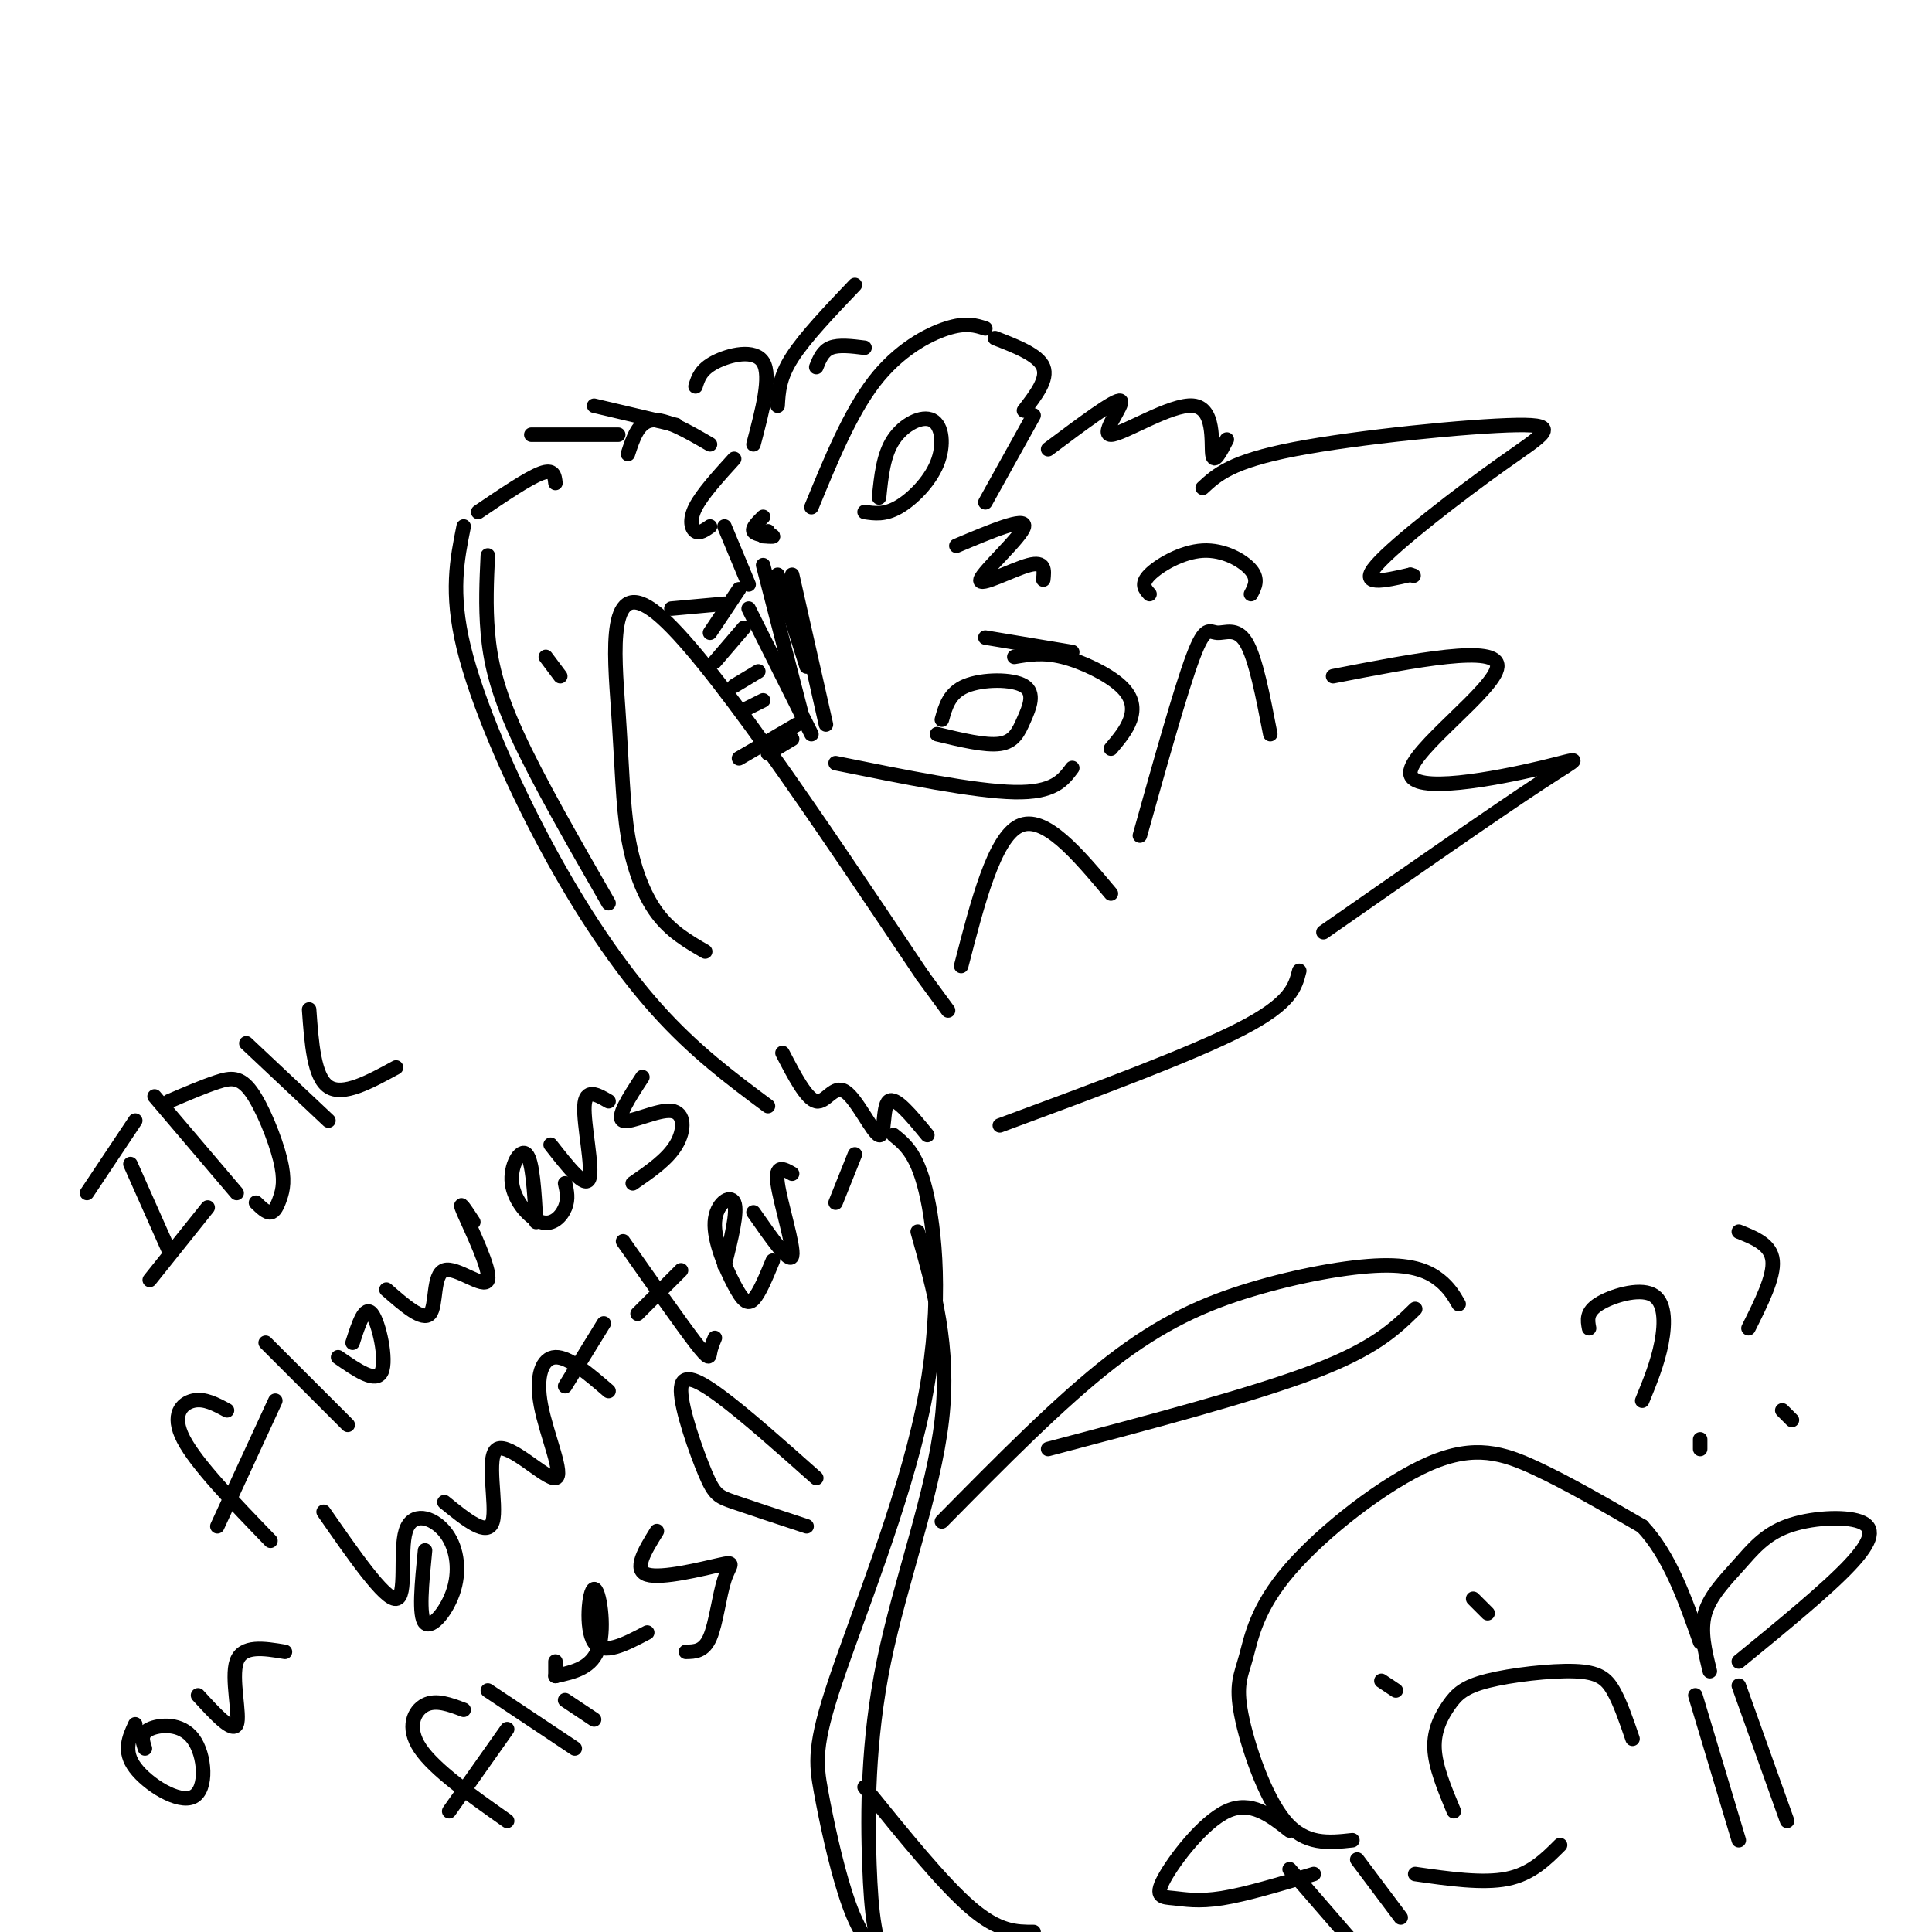 <svg viewBox='0 0 400 400' version='1.1' xmlns='http://www.w3.org/2000/svg' xmlns:xlink='http://www.w3.org/1999/xlink'><g fill='none' stroke='#000000' stroke-width='3' stroke-linecap='round' stroke-linejoin='round'><path d='M159,110c0.000,0.000 0.000,1.000 0,1'/><path d='M158,107c-1.167,1.167 -2.333,2.333 -2,3c0.333,0.667 2.167,0.833 4,1'/><path d='M160,111c0.333,0.167 -0.833,0.083 -2,0'/><path d='M158,117c0.000,0.000 8.000,31.000 8,31'/><path d='M161,119c0.000,0.000 6.000,19.000 6,19'/><path d='M164,119c0.000,0.000 7.000,31.000 7,31'/><path d='M168,105c4.000,-9.756 8.000,-19.511 13,-26c5.000,-6.489 11.000,-9.711 15,-11c4.000,-1.289 6.000,-0.644 8,0'/><path d='M206,70c4.500,1.750 9.000,3.500 10,6c1.000,2.500 -1.500,5.750 -4,9'/><path d='M214,86c0.000,0.000 -10.000,18.000 -10,18'/><path d='M198,113c7.214,-3.042 14.429,-6.083 14,-4c-0.429,2.083 -8.500,9.292 -9,11c-0.500,1.708 6.571,-2.083 10,-3c3.429,-0.917 3.214,1.042 3,3'/><path d='M204,132c0.000,0.000 18.000,3.000 18,3'/><path d='M210,136c2.952,-0.506 5.905,-1.012 10,0c4.095,1.012 9.333,3.542 12,6c2.667,2.458 2.762,4.845 2,7c-0.762,2.155 -2.381,4.077 -4,6'/><path d='M173,158c14.417,2.917 28.833,5.833 37,6c8.167,0.167 10.083,-2.417 12,-5'/><path d='M156,92c1.867,-7.067 3.733,-14.133 2,-17c-1.733,-2.867 -7.067,-1.533 -10,0c-2.933,1.533 -3.467,3.267 -4,5'/><path d='M147,92c-4.583,-2.667 -9.167,-5.333 -12,-5c-2.833,0.333 -3.917,3.667 -5,7'/><path d='M147,109c-1.089,0.756 -2.178,1.511 -3,1c-0.822,-0.511 -1.378,-2.289 0,-5c1.378,-2.711 4.689,-6.356 8,-10'/><path d='M161,84c0.167,-2.917 0.333,-5.833 3,-10c2.667,-4.167 7.833,-9.583 13,-15'/><path d='M150,109c0.000,0.000 5.000,12.000 5,12'/><path d='M169,76c0.667,-1.667 1.333,-3.333 3,-4c1.667,-0.667 4.333,-0.333 7,0'/><path d='M155,126c0.000,0.000 13.000,26.000 13,26'/><path d='M182,103c0.445,-4.416 0.890,-8.833 3,-12c2.110,-3.167 5.885,-5.086 8,-4c2.115,1.086 2.569,5.177 1,9c-1.569,3.823 -5.163,7.378 -8,9c-2.837,1.622 -4.919,1.311 -7,1'/><path d='M195,149c0.774,-2.789 1.547,-5.579 5,-7c3.453,-1.421 9.585,-1.474 12,0c2.415,1.474 1.112,4.474 0,7c-1.112,2.526 -2.032,4.579 -5,5c-2.968,0.421 -7.984,-0.789 -13,-2'/><path d='M153,122c0.000,0.000 -6.000,9.000 -6,9'/><path d='M154,130c0.000,0.000 -6.000,7.000 -6,7'/><path d='M157,139c0.000,0.000 -5.000,3.000 -5,3'/><path d='M158,145c0.000,0.000 -4.000,2.000 -4,2'/><path d='M164,153c0.000,0.000 -5.000,3.000 -5,3'/><path d='M150,125c0.000,0.000 -11.000,1.000 -11,1'/><path d='M165,150c0.000,0.000 -12.000,7.000 -12,7'/><path d='M113,136c0.000,0.000 3.000,4.000 3,4'/><path d='M101,115c-0.244,5.200 -0.489,10.400 0,16c0.489,5.600 1.711,11.600 6,21c4.289,9.400 11.644,22.200 19,35'/><path d='M96,109c-1.375,6.821 -2.750,13.643 0,25c2.750,11.357 9.625,27.250 17,41c7.375,13.750 15.250,25.357 23,34c7.750,8.643 15.375,14.321 23,20'/><path d='M162,218c2.488,4.793 4.976,9.585 7,10c2.024,0.415 3.584,-3.549 6,-2c2.416,1.549 5.689,8.609 7,9c1.311,0.391 0.660,-5.888 2,-7c1.340,-1.112 4.670,2.944 8,7'/><path d='M99,106c5.167,-3.500 10.333,-7.000 13,-8c2.667,-1.000 2.833,0.500 3,2'/><path d='M110,90c0.000,0.000 18.000,0.000 18,0'/><path d='M123,84c0.000,0.000 17.000,4.000 17,4'/><path d='M217,93c7.054,-5.285 14.108,-10.571 15,-10c0.892,0.571 -4.380,6.998 -2,7c2.380,0.002 12.410,-6.423 17,-6c4.590,0.423 3.740,7.692 4,10c0.260,2.308 1.630,-0.346 3,-3'/><path d='M249,101c2.949,-2.737 5.898,-5.474 19,-8c13.102,-2.526 36.357,-4.842 46,-5c9.643,-0.158 5.673,1.842 -3,8c-8.673,6.158 -22.049,16.474 -26,21c-3.951,4.526 1.525,3.263 7,2'/><path d='M292,119c1.167,0.333 0.583,0.167 0,0'/><path d='M276,140c17.155,-3.341 34.309,-6.683 34,-2c-0.309,4.683 -18.083,17.389 -18,22c0.083,4.611 18.022,1.126 27,-1c8.978,-2.126 8.994,-2.893 0,3c-8.994,5.893 -26.997,18.447 -45,31'/><path d='M207,233c19.833,-7.333 39.667,-14.667 50,-20c10.333,-5.333 11.167,-8.667 12,-12'/><path d='M146,197c-3.584,-2.078 -7.167,-4.156 -10,-8c-2.833,-3.844 -4.914,-9.453 -6,-16c-1.086,-6.547 -1.177,-14.032 -2,-26c-0.823,-11.968 -2.378,-28.419 8,-20c10.378,8.419 32.689,41.710 55,75'/><path d='M191,202c9.167,12.500 4.583,6.250 0,0'/><path d='M199,200c3.417,-13.250 6.833,-26.500 12,-29c5.167,-2.500 12.083,5.750 19,14'/><path d='M236,173c4.232,-15.125 8.464,-30.250 11,-37c2.536,-6.750 3.375,-5.125 5,-5c1.625,0.125 4.036,-1.250 6,2c1.964,3.250 3.482,11.125 5,19'/><path d='M238,123c-0.946,-1.036 -1.893,-2.071 0,-4c1.893,-1.929 6.625,-4.750 11,-5c4.375,-0.250 8.393,2.071 10,4c1.607,1.929 0.804,3.464 0,5'/><path d='M185,235c2.558,2.062 5.116,4.124 7,13c1.884,8.876 3.096,24.566 -1,44c-4.096,19.434 -13.498,42.614 -18,56c-4.502,13.386 -4.104,16.980 -3,23c1.104,6.020 2.913,14.467 5,21c2.087,6.533 4.454,11.152 10,16c5.546,4.848 14.273,9.924 23,15'/><path d='M190,255c3.370,11.944 6.740,23.888 5,39c-1.740,15.112 -8.590,33.391 -12,50c-3.410,16.609 -3.380,31.549 -3,42c0.380,10.451 1.108,16.415 4,22c2.892,5.585 7.946,10.793 13,16'/><path d='M195,315c12.238,-12.416 24.475,-24.833 35,-33c10.525,-8.167 19.337,-12.086 29,-15c9.663,-2.914 20.179,-4.823 27,-5c6.821,-0.177 9.949,1.378 12,3c2.051,1.622 3.026,3.311 4,5'/><path d='M217,300c21.167,-5.583 42.333,-11.167 55,-16c12.667,-4.833 16.833,-8.917 21,-13'/><path d='M167,316c-5.844,-1.930 -11.687,-3.860 -15,-5c-3.313,-1.140 -4.094,-1.491 -6,-6c-1.906,-4.509 -4.936,-13.175 -5,-17c-0.064,-3.825 2.839,-2.807 8,1c5.161,3.807 12.581,10.404 20,17'/><path d='M18,247c0.000,0.000 10.000,-15.000 10,-15'/><path d='M27,241c0.000,0.000 8.000,18.000 8,18'/><path d='M31,265c0.000,0.000 12.000,-15.000 12,-15'/><path d='M32,227c0.000,0.000 17.000,20.000 17,20'/><path d='M35,228c3.613,-1.550 7.226,-3.100 10,-4c2.774,-0.900 4.710,-1.150 7,2c2.290,3.150 4.933,9.700 6,14c1.067,4.300 0.556,6.350 0,8c-0.556,1.650 -1.159,2.900 -2,3c-0.841,0.100 -1.921,-0.950 -3,-2'/><path d='M51,216c0.000,0.000 17.000,16.000 17,16'/><path d='M64,209c0.500,7.000 1.000,14.000 4,16c3.000,2.000 8.500,-1.000 14,-4'/><path d='M47,292c-2.333,-1.267 -4.667,-2.533 -7,-2c-2.333,0.533 -4.667,2.867 -2,8c2.667,5.133 10.333,13.067 18,21'/><path d='M45,316c0.000,0.000 12.000,-26.000 12,-26'/><path d='M55,278c0.000,0.000 17.000,17.000 17,17'/><path d='M70,281c3.933,2.733 7.867,5.467 9,3c1.133,-2.467 -0.533,-10.133 -2,-12c-1.467,-1.867 -2.733,2.067 -4,6'/><path d='M80,267c3.780,3.308 7.560,6.616 9,5c1.440,-1.616 0.541,-8.155 3,-9c2.459,-0.845 8.278,4.003 9,2c0.722,-2.003 -3.651,-10.858 -5,-14c-1.349,-3.142 0.325,-0.571 2,2'/><path d='M111,253c-0.364,-6.338 -0.727,-12.676 -2,-14c-1.273,-1.324 -3.455,2.367 -3,6c0.455,3.633 3.545,7.209 6,8c2.455,0.791 4.273,-1.203 5,-3c0.727,-1.797 0.364,-3.399 0,-5'/><path d='M114,237c3.600,4.600 7.200,9.200 8,7c0.800,-2.200 -1.200,-11.200 -1,-15c0.200,-3.800 2.600,-2.400 5,-1'/><path d='M133,223c-2.738,4.190 -5.476,8.381 -4,9c1.476,0.619 7.167,-2.333 10,-2c2.833,0.333 2.810,3.952 1,7c-1.810,3.048 -5.405,5.524 -9,8'/><path d='M28,357c-1.289,2.783 -2.577,5.566 0,9c2.577,3.434 9.021,7.518 12,6c2.979,-1.518 2.494,-8.640 0,-12c-2.494,-3.360 -6.998,-2.960 -9,-2c-2.002,0.960 -1.501,2.480 -1,4'/><path d='M41,351c3.600,3.933 7.200,7.867 8,6c0.800,-1.867 -1.200,-9.533 0,-13c1.200,-3.467 5.600,-2.733 10,-2'/><path d='M67,313c6.327,9.117 12.654,18.234 15,18c2.346,-0.234 0.712,-9.820 2,-14c1.288,-4.180 5.500,-2.956 8,0c2.500,2.956 3.288,7.642 2,12c-1.288,4.358 -4.654,8.388 -6,7c-1.346,-1.388 -0.673,-8.194 0,-15'/><path d='M92,311c4.503,3.669 9.007,7.338 10,4c0.993,-3.338 -1.524,-13.682 1,-15c2.524,-1.318 10.089,6.389 12,6c1.911,-0.389 -1.832,-8.874 -3,-15c-1.168,-6.126 0.238,-9.893 3,-10c2.762,-0.107 6.881,3.447 11,7'/><path d='M117,287c0.000,0.000 8.000,-13.000 8,-13'/><path d='M129,257c6.022,8.578 12.044,17.156 15,21c2.956,3.844 2.844,2.956 3,2c0.156,-0.956 0.578,-1.978 1,-3'/><path d='M132,272c0.000,0.000 9.000,-9.000 9,-9'/><path d='M150,262c1.394,-5.590 2.788,-11.180 2,-13c-0.788,-1.820 -3.758,0.131 -4,4c-0.242,3.869 2.242,9.657 4,13c1.758,3.343 2.788,4.241 4,3c1.212,-1.241 2.606,-4.620 4,-8'/><path d='M156,251c3.778,5.422 7.556,10.844 8,9c0.444,-1.844 -2.444,-10.956 -3,-15c-0.556,-4.044 1.222,-3.022 3,-2'/><path d='M173,249c0.000,0.000 4.000,-10.000 4,-10'/><path d='M96,354c-2.867,-1.089 -5.733,-2.178 -8,-1c-2.267,1.178 -3.933,4.622 -1,9c2.933,4.378 10.467,9.689 18,15'/><path d='M93,375c0.000,0.000 12.000,-17.000 12,-17'/><path d='M101,350c0.000,0.000 18.000,12.000 18,12'/><path d='M117,352c0.000,0.000 6.000,4.000 6,4'/><path d='M115,347c0.000,0.000 0.000,-3.000 0,-3'/><path d='M115,347c3.851,-0.839 7.702,-1.679 9,-6c1.298,-4.321 0.042,-12.125 -1,-12c-1.042,0.125 -1.869,8.179 0,11c1.869,2.821 6.435,0.411 11,-2'/><path d='M136,317c-2.498,4.030 -4.995,8.061 -2,9c2.995,0.939 11.483,-1.212 15,-2c3.517,-0.788 2.062,-0.212 1,3c-1.062,3.212 -1.732,9.061 -3,12c-1.268,2.939 -3.134,2.970 -5,3'/><path d='M286,348c0.000,0.000 3.000,2.000 3,2'/><path d='M305,331c0.000,0.000 3.000,3.000 3,3'/><path d='M301,375c-1.918,-4.606 -3.837,-9.213 -4,-13c-0.163,-3.787 1.429,-6.755 3,-9c1.571,-2.245 3.122,-3.767 8,-5c4.878,-1.233 13.082,-2.178 18,-2c4.918,0.178 6.548,1.479 8,4c1.452,2.521 2.726,6.260 4,10'/><path d='M280,381c-4.888,0.536 -9.775,1.072 -14,-4c-4.225,-5.072 -7.786,-15.752 -9,-22c-1.214,-6.248 -0.079,-8.064 1,-12c1.079,-3.936 2.104,-9.993 9,-18c6.896,-8.007 19.664,-17.963 29,-22c9.336,-4.037 15.239,-2.153 22,1c6.761,3.153 14.381,7.577 22,12'/><path d='M340,316c5.667,6.000 8.833,15.000 12,24'/><path d='M354,346c-1.028,-4.163 -2.056,-8.326 -1,-12c1.056,-3.674 4.197,-6.857 7,-10c2.803,-3.143 5.267,-6.244 10,-8c4.733,-1.756 11.736,-2.165 15,-1c3.264,1.165 2.790,3.904 -2,9c-4.790,5.096 -13.895,12.548 -23,20'/><path d='M360,349c0.000,0.000 10.000,28.000 10,28'/><path d='M351,351c0.000,0.000 9.000,30.000 9,30'/><path d='M267,379c-4.011,-3.163 -8.022,-6.325 -13,-4c-4.978,2.325 -10.922,10.139 -13,14c-2.078,3.861 -0.290,3.770 2,4c2.290,0.230 5.083,0.780 10,0c4.917,-0.780 11.959,-2.890 19,-5'/><path d='M267,387c0.000,0.000 13.000,15.000 13,15'/><path d='M281,385c0.000,0.000 9.000,12.000 9,12'/><path d='M293,388c7.000,1.000 14.000,2.000 19,1c5.000,-1.000 8.000,-4.000 11,-7'/><path d='M329,275c-0.315,-1.661 -0.631,-3.321 2,-5c2.631,-1.679 8.208,-3.375 11,-2c2.792,1.375 2.798,5.821 2,10c-0.798,4.179 -2.399,8.089 -4,12'/><path d='M352,300c0.000,0.000 0.000,-2.000 0,-2'/><path d='M360,255c3.333,1.333 6.667,2.667 7,6c0.333,3.333 -2.333,8.667 -5,14'/><path d='M369,292c0.000,0.000 2.000,2.000 2,2'/><path d='M179,370c8.083,10.000 16.167,20.000 22,25c5.833,5.000 9.417,5.000 13,5'/></g>
</svg>